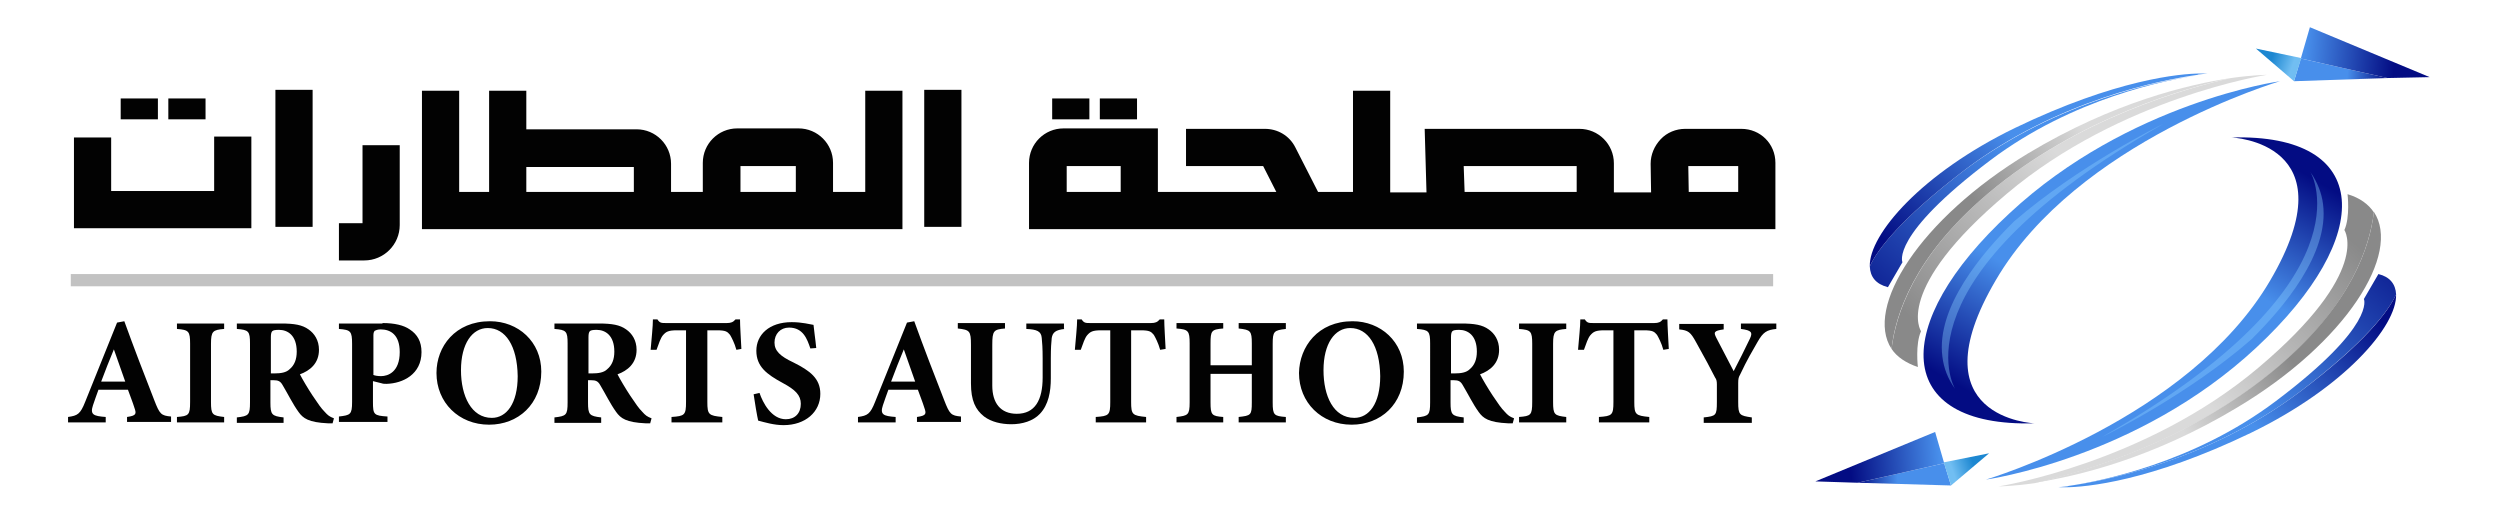 <?xml version="1.0" encoding="utf-8"?>
<!-- Generator: Adobe Illustrator 24.1.3, SVG Export Plug-In . SVG Version: 6.00 Build 0)  -->
<svg version="1.1" id="Layer_1" xmlns="http://www.w3.org/2000/svg" xmlns:xlink="http://www.w3.org/1999/xlink" x="0px" y="0px"
	 viewBox="0 0 551 113.4" style="enable-background:new 0 0 551 113.4;" xml:space="preserve">
<style type="text/css">
	.st0{fill:url(#SVGID_1_);}
	.st1{fill:url(#SVGID_2_);}
	.st2{fill:url(#SVGID_3_);}
	.st3{fill:url(#SVGID_4_);}
	.st4{fill:url(#SVGID_5_);}
	.st5{fill:url(#SVGID_6_);}
	.st6{fill:url(#SVGID_7_);}
	.st7{opacity:0.39;fill:#89CEFF;}
	.st8{fill:url(#SVGID_8_);}
	.st9{fill:url(#SVGID_9_);}
	.st10{fill:url(#SVGID_10_);}
	.st11{fill:url(#SVGID_11_);}
	.st12{fill:url(#SVGID_12_);}
	.st13{fill:url(#SVGID_13_);}
	.st14{fill:url(#SVGID_14_);}
	.st15{fill:url(#SVGID_15_);}
	.st16{fill:url(#SVGID_16_);}
	.st17{fill:url(#SVGID_17_);}
	.st18{fill:url(#SVGID_18_);}
	.st19{fill:#020202;}
	.st20{fill:#C2C2C2;}
</style>
<g>
	<linearGradient id="SVGID_1_" gradientUnits="userSpaceOnUse" x1="454.229" y1="107.41" x2="454.69" y2="107.02">
		<stop  offset="0" style="stop-color:#488FEB"/>
		<stop  offset="1" style="stop-color:#030C83"/>
	</linearGradient>
	<path class="st0" d="M455,107.4c-1,0-1.6,0-1.6,0s0,0,0,0C453.6,107.4,454.1,107.4,455,107.4z"/>
	<linearGradient id="SVGID_2_" gradientUnits="userSpaceOnUse" x1="454.41" y1="107.284" x2="455.05" y2="106.743">
		<stop  offset="0" style="stop-color:#488FEB"/>
		<stop  offset="1" style="stop-color:#030C83"/>
	</linearGradient>
	<path class="st1" d="M455.4,107.1c-1.1,0.2-1.8,0.2-1.9,0.2c0,0,0,0,0,0S454.2,107.3,455.4,107.1z"/>
	<g>
		<linearGradient id="SVGID_3_" gradientUnits="userSpaceOnUse" x1="479.624" y1="74.168" x2="502.266" y2="35.002">
			<stop  offset="0.374" style="stop-color:#488FEB"/>
			<stop  offset="1" style="stop-color:#030C83"/>
		</linearGradient>
		<path class="st2" d="M491.8,30.3c0,0,26.5,1,8.5,31.6s-62.6,43.8-62.6,43.8s33.3-4.6,59.6-29.1S523,29.4,491.8,30.3z"/>
		<linearGradient id="SVGID_4_" gradientUnits="userSpaceOnUse" x1="480.328" y1="84.327" x2="511.742" y2="47.406">
			<stop  offset="0" style="stop-color:#DADADA"/>
			<stop  offset="1" style="stop-color:#898989"/>
		</linearGradient>
		<path class="st3" d="M523.2,46.8c-0.9,7.4-4.9,20.4-21.2,34.2c-19.9,16.8-44.3,23.4-53.6,25.5c-5,0.7-7.9,0.7-7.9,0.7
			s32.2-5,57.3-26.2c25.1-21.2,18.9-30.3,18.9-30.3c1.3-2.8,0.7-7.9,0.7-7.9C520.1,43.6,522,45,523.2,46.8z"/>
		<linearGradient id="SVGID_5_" gradientUnits="userSpaceOnUse" x1="476.549" y1="87.811" x2="501.027" y2="72.716">
			<stop  offset="0" style="stop-color:#DADADA"/>
			<stop  offset="1" style="stop-color:#898989"/>
		</linearGradient>
		<path class="st4" d="M493.1,89.8c-18.8,11.3-35.4,15.2-44.7,16.6c9.2-2,33.6-8.6,53.6-25.5c16.3-13.8,20.4-26.8,21.2-34.2
			C529.3,55.8,517.2,75.4,493.1,89.8z"/>
		<linearGradient id="SVGID_6_" gradientUnits="userSpaceOnUse" x1="491.832" y1="86.861" x2="526.714" y2="47.492">
			<stop  offset="0" style="stop-color:#488FEB"/>
			<stop  offset="1" style="stop-color:#030C83"/>
		</linearGradient>
		<path class="st5" d="M528.1,64.9c-1.7,3.7-6.7,10.4-21,21.3c-20.5,15.5-43.9,19.9-51.2,20.9c6.8-1,27.5-5,45.7-18.7
			c22.2-16.7,19.4-22.5,19.4-22.5l3.2-5.5C526.7,61,528,62.6,528.1,64.9z"/>
		<linearGradient id="SVGID_7_" gradientUnits="userSpaceOnUse" x1="490.991" y1="88.513" x2="515.265" y2="61.995">
			<stop  offset="0" style="stop-color:#488FEB"/>
			<stop  offset="1" style="stop-color:#030C83"/>
		</linearGradient>
		<path class="st6" d="M528.1,64.9c0.2,7-11.4,20.5-32,30.5c-22.2,10.7-36.4,12-41,12c-0.9,0-1.4,0-1.5,0c0.1,0,0.8-0.1,1.9-0.2
			c0.1,0,0.2,0,0.4-0.1c7.3-1,30.7-5.4,51.2-20.9C521.4,75.4,526.4,68.6,528.1,64.9z"/>
		<path class="st7" d="M512,45c1.4,10.9-8.8,22.9-15.8,29.8C482.1,87.1,464,96,463.3,96.3c59.7-34,46.2-58,45.9-58.4
			C510.8,40.2,511.7,42.6,512,45z"/>
	</g>
	<g>
		<linearGradient id="SVGID_8_" gradientUnits="userSpaceOnUse" x1="505.758" y1="15.353" x2="526.208" y2="16.906">
			<stop  offset="0.567" style="stop-color:#488FEB"/>
			<stop  offset="1" style="stop-color:#030C83"/>
		</linearGradient>
		<polygon class="st8" points="526.2,17.2 505.6,17.9 507.1,12.9 		"/>
		<linearGradient id="SVGID_9_" gradientUnits="userSpaceOnUse" x1="508.076" y1="10.888" x2="527.853" y2="12.39">
			<stop  offset="0" style="stop-color:#488FEB"/>
			<stop  offset="1" style="stop-color:#030C83"/>
		</linearGradient>
		<polygon class="st9" points="535.5,17 526.2,17.2 507.1,12.9 509.1,6 		"/>
		<linearGradient id="SVGID_10_" gradientUnits="userSpaceOnUse" x1="505.127" y1="14.876" x2="500.567" y2="13.263">
			<stop  offset="0" style="stop-color:#71BEF2"/>
			<stop  offset="1" style="stop-color:#1D87D1"/>
		</linearGradient>
		<polygon class="st10" points="505.6,17.9 497.2,10.7 507.2,12.8 		"/>
	</g>
	<g>
		
			<linearGradient id="SVGID_11_" gradientUnits="userSpaceOnUse" x1="266.926" y1="25.591" x2="289.569" y2="-13.574" gradientTransform="matrix(-1 0 0 -1 727.472 75.065)">
			<stop  offset="0.374" style="stop-color:#488FEB"/>
			<stop  offset="1" style="stop-color:#030C83"/>
		</linearGradient>
		<path class="st11" d="M448.4,93.3c0,0-26.5-1-8.5-31.6c17.9-30.6,62.6-43.8,62.6-43.8s-33.3,4.6-59.6,29.1
			C416.4,71.5,417.2,94.2,448.4,93.3z"/>
		
			<linearGradient id="SVGID_12_" gradientUnits="userSpaceOnUse" x1="267.631" y1="35.751" x2="299.045" y2="-1.171" gradientTransform="matrix(-1 0 0 -1 727.472 75.065)">
			<stop  offset="0" style="stop-color:#DADADA"/>
			<stop  offset="1" style="stop-color:#898989"/>
		</linearGradient>
		<path class="st12" d="M416.9,76.9c0.9-7.4,4.9-20.4,21.2-34.2c19.9-16.8,44.3-23.4,53.6-25.5c5-0.7,7.9-0.7,7.9-0.7
			s-32.2,5-57.3,26.2C417.1,63.9,423.4,73,423.4,73c-1.3,2.8-0.7,7.9-0.7,7.9C420.1,80,418.1,78.7,416.9,76.9z"/>
		
			<linearGradient id="SVGID_13_" gradientUnits="userSpaceOnUse" x1="263.852" y1="39.235" x2="288.33" y2="24.14" gradientTransform="matrix(-1 0 0 -1 727.472 75.065)">
			<stop  offset="0" style="stop-color:#DADADA"/>
			<stop  offset="1" style="stop-color:#898989"/>
		</linearGradient>
		<path class="st13" d="M447,33.8c18.8-11.3,35.4-15.2,44.7-16.6c-9.2,2-33.6,8.6-53.6,25.5c-16.3,13.8-20.4,26.8-21.2,34.2
			C410.9,67.8,423,48.3,447,33.8z"/>
		
			<linearGradient id="SVGID_14_" gradientUnits="userSpaceOnUse" x1="279.135" y1="38.285" x2="314.017" y2="-1.085" gradientTransform="matrix(-1 0 0 -1 727.472 75.065)">
			<stop  offset="0" style="stop-color:#488FEB"/>
			<stop  offset="1" style="stop-color:#030C83"/>
		</linearGradient>
		<path class="st14" d="M412.1,58.7c1.7-3.7,6.7-10.4,21-21.3C453.7,22,477,17.6,484.4,16.6c-6.8,1-27.5,5-45.7,18.7
			c-22.2,16.7-19.4,22.5-19.4,22.5l-3.2,5.5C413.4,62.6,412.2,61,412.1,58.7z"/>
		
			<linearGradient id="SVGID_15_" gradientUnits="userSpaceOnUse" x1="278.294" y1="39.937" x2="302.568" y2="13.419" gradientTransform="matrix(-1 0 0 -1 727.472 75.065)">
			<stop  offset="0" style="stop-color:#488FEB"/>
			<stop  offset="1" style="stop-color:#030C83"/>
		</linearGradient>
		<path class="st15" d="M412.1,58.7c-0.2-7,11.4-20.5,32-30.5c22.2-10.7,36.4-12,41-12c0.9,0,1.4,0,1.5,0c-0.1,0-0.8,0.1-1.9,0.2
			c-0.1,0-0.2,0-0.4,0.1c-7.3,1-30.7,5.4-51.2,20.9C418.8,48.3,413.8,55,412.1,58.7z"/>
		<path class="st7" d="M428.1,78.6c-1.4-10.9,8.8-22.9,15.8-29.8c14.1-12.2,32.2-21.2,32.9-21.5c-59.7,34-46.2,58-45.9,58.4
			C429.3,83.5,428.4,81.1,428.1,78.6z"/>
	</g>
	<g>
		
			<linearGradient id="SVGID_16_" gradientUnits="userSpaceOnUse" x1="611.671" y1="-747.323" x2="632.12" y2="-745.77" gradientTransform="matrix(-1 0 0 1 1041.499 851.834)">
			<stop  offset="0.567" style="stop-color:#488FEB"/>
			<stop  offset="1" style="stop-color:#030C83"/>
		</linearGradient>
		<polygon class="st16" points="409.4,106.4 430,107 428.5,102.1 		"/>
		
			<linearGradient id="SVGID_17_" gradientUnits="userSpaceOnUse" x1="613.988" y1="-751.788" x2="633.765" y2="-750.286" gradientTransform="matrix(-1 0 0 1 1041.499 851.834)">
			<stop  offset="0" style="stop-color:#488FEB"/>
			<stop  offset="1" style="stop-color:#030C83"/>
		</linearGradient>
		<polygon class="st17" points="400.1,106.1 409.4,106.4 428.5,102.1 426.5,95.2 		"/>
		
			<linearGradient id="SVGID_18_" gradientUnits="userSpaceOnUse" x1="611.039" y1="-747.8" x2="606.48" y2="-749.413" gradientTransform="matrix(-1 0 0 1 1041.499 851.834)">
			<stop  offset="0" style="stop-color:#71BEF2"/>
			<stop  offset="1" style="stop-color:#1D87D1"/>
		</linearGradient>
		<polygon class="st18" points="430,107 438.4,99.9 428.4,101.9 		"/>
	</g>
</g>
<g>
	<g>
		<polygon class="st19" points="47.2,42.1 24.5,42.1 24.5,30.3 16.3,30.3 16.3,50.3 55.4,50.3 55.4,30.1 47.2,30.1 		"/>
		<rect x="60.7" y="19.8" class="st19" width="8.2" height="30.2"/>
		<rect x="203.7" y="19.8" class="st19" width="8.2" height="30.2"/>
		<path class="st19" d="M79.8,49.2h-5.1v8.2h5.6c4.3,0,7.8-3.5,7.8-7.8V32h-8.2V49.2z"/>
		<path class="st19" d="M190.6,42.3h-7v-6.4c0-4.2-3.4-7.6-7.6-7.6h-13.5c-4.2,0-7.6,3.4-7.6,7.6v6.4h-7v-6.2c0-4.2-3.4-7.6-7.6-7.6
			H116V20h-8.2v22.3h-6.6V20h-8.2v30.5h105.9V20h-8.2V42.3z M163.2,36.6h12.2v5.7h-12.2V36.6z M116,36.8h23.7v5.5H116V36.8z"/>
		<path class="st19" d="M383.8,28.4h-12.4c-2,0-4,0.8-5.4,2.3c-1.4,1.5-2.2,3.4-2.2,5.4l0.1,6.3h-8.2v-6.4c0-4.2-3.4-7.6-7.6-7.6
			h-34.1l0.4,14h-8V20h-8.2v22.3h-7.7l-5-9.8c-1.3-2.6-3.9-4.1-6.7-4.1h-17.4v8.2h17l2.9,5.7h-26.1v-14h-20.8
			c-4.2,0-7.6,3.4-7.6,7.6v14.6h164.5V35.9C391.3,31.7,388,28.4,383.8,28.4z M247,42.3h-11.9v-5.7H247V42.3z M347.5,42.3h-24.7
			l-0.2-5.7h24.9V42.3z M383.1,42.3h-10.9l-0.1-5.7h11V42.3z"/>
		<rect x="26.6" y="21.7" class="st19" width="8.2" height="4.6"/>
		<rect x="37.1" y="21.7" class="st19" width="8.2" height="4.6"/>
		<rect x="231.9" y="21.7" class="st19" width="8.2" height="4.6"/>
		<rect x="242.4" y="21.7" class="st19" width="8.2" height="4.6"/>
	</g>
	<rect x="15.6" y="60.4" class="st20" width="375.2" height="2.7"/>
	<g>
		<path class="st19" d="M28,93.1v-1.2c2.1-0.3,2.1-0.7,1.6-2.1c-0.3-1-0.9-2.5-1.4-3.9h-6.5c-0.4,1-0.8,2.3-1.2,3.4
			c-0.7,2.1,0.1,2.4,2.8,2.6v1.2H15v-1.2c2.1-0.3,2.7-0.6,3.8-3.4l7-17.4l1.6-0.3c2.1,5.8,4.4,11.8,6.6,17.4
			c1.2,3.1,1.5,3.4,3.7,3.6v1.2H28z M25.1,77c-1,2.4-1.9,4.7-2.8,7.1h5.3L25.1,77z"/>
		<path class="st19" d="M39,93.1v-1.2c2.6-0.2,2.9-0.4,2.9-3.3V75.8c0-2.8-0.3-3.1-2.9-3.3v-1.2h10.4v1.2c-2.5,0.2-2.9,0.5-2.9,3.3
			v12.8c0,2.8,0.3,3,2.9,3.3v1.2H39z"/>
		<path class="st19" d="M73.3,93.3c-0.2,0-0.6,0-1,0c-4.3-0.2-5.5-1.1-6.5-2.5c-1.3-1.8-2.3-3.9-3.5-5.9c-0.5-0.9-1-1.1-2-1.1
			l-0.7,0v4.9c0,2.7,0.3,3,2.9,3.3v1.2H52.2v-1.2c2.6-0.3,2.9-0.5,2.9-3.3V75.7c0-2.7-0.3-3-2.9-3.2v-1.2h9.7c3,0,4.7,0.3,6.1,1.3
			c1.3,0.9,2.3,2.4,2.3,4.5c0,3-2,4.6-4.2,5.4c0.5,1,1.8,3.2,2.8,4.7c1.2,1.8,1.9,2.8,2.6,3.5c0.8,0.9,1.1,1.1,2.1,1.5L73.3,93.3z
			 M60.5,82.3c1.4,0,2.6-0.2,3.3-0.9c1.1-0.9,1.6-2.2,1.6-3.9c0-3.6-2-4.8-3.9-4.8c-0.9,0-1.3,0.1-1.5,0.3c-0.2,0.2-0.3,0.6-0.3,1.3
			v8H60.5z"/>
		<path class="st19" d="M84.3,71.2c2.7,0,4.7,0.5,6,1.4c1.7,1.1,2.6,2.7,2.6,5c0,4.9-4.1,6.9-7.7,7c-0.3,0-0.8,0-1-0.1L82.2,84v4.6
			c0,2.8,0.2,3,3.2,3.2v1.2H74.7v-1.2c2.5-0.3,2.9-0.4,2.9-3.2V75.8c0-2.8-0.3-3.1-2.9-3.3v-1.2H84.3z M82.2,82.6
			c0.4,0.2,1.1,0.3,1.8,0.3c1.5,0,4.1-0.9,4.1-5.3c0-3.8-2-5-4.2-5c-0.7,0-1.1,0.2-1.3,0.3c-0.2,0.2-0.3,0.5-0.3,1V82.6z"/>
		<path class="st19" d="M108,70.8c6.2,0,11.3,4.5,11.3,11.1c0,7.2-5.1,11.7-11.5,11.7c-6.7,0-11.6-4.9-11.6-11.4
			C96.2,76.4,100.3,70.8,108,70.8z M107.5,72.3c-3.4,0-5.9,3.4-5.9,9.3c0,5.7,2.3,10.5,6.8,10.5c3.2,0,5.7-3.1,5.7-9.2
			C114,76.2,111.4,72.3,107.5,72.3z"/>
		<path class="st19" d="M143.3,93.3c-0.2,0-0.6,0-1,0c-4.3-0.2-5.5-1.1-6.5-2.5c-1.3-1.8-2.3-3.9-3.5-5.9c-0.5-0.9-1-1.1-2-1.1
			l-0.7,0v4.9c0,2.7,0.3,3,2.9,3.3v1.2h-10.3v-1.2c2.6-0.3,2.9-0.5,2.9-3.3V75.7c0-2.7-0.3-3-2.9-3.2v-1.2h9.7c3,0,4.7,0.3,6.1,1.3
			c1.3,0.9,2.3,2.4,2.3,4.5c0,3-2,4.6-4.2,5.4c0.5,1,1.8,3.2,2.8,4.7c1.2,1.8,1.9,2.8,2.6,3.5c0.8,0.9,1.1,1.1,2.1,1.5L143.3,93.3z
			 M130.5,82.3c1.4,0,2.6-0.2,3.3-0.9c1.1-0.9,1.6-2.2,1.6-3.9c0-3.6-2-4.8-3.9-4.8c-0.9,0-1.3,0.1-1.5,0.3
			c-0.2,0.2-0.3,0.6-0.3,1.3v8H130.5z"/>
		<path class="st19" d="M162.3,77.1c-0.4-1.5-1.1-2.8-1.4-3.3c-0.6-0.7-0.9-1-2.9-1h-2.1v15.8c0,2.8,0.3,3,3.3,3.3v1.2H148v-1.2
			c2.9-0.2,3.2-0.4,3.2-3.3V72.8h-2c-1.9,0-2.4,0.3-3.1,1.1c-0.5,0.6-0.9,1.8-1.4,3.2h-1.3c0.2-2.5,0.5-5.1,0.5-6.7h1
			c0.5,0.8,0.9,0.8,1.9,0.8h13.4c0.9,0,1.4-0.2,1.9-0.8h1c0,1.4,0.2,4.4,0.3,6.5L162.3,77.1z"/>
		<path class="st19" d="M178.6,76.8c-0.7-2.1-1.6-4.6-4.7-4.6c-1.9,0-3.2,1.4-3.2,3.3c0,1.8,1.2,3,4.2,4.4c3.6,1.8,5.9,3.5,5.9,6.9
			c0,4-3.3,6.9-8.1,6.9c-2.1,0-4.1-0.6-5.6-1c-0.2-0.8-0.8-4.3-1-5.8l1.3-0.3c0.7,2.1,2.6,5.8,5.8,5.8c2,0,3.3-1.3,3.3-3.4
			c0-1.9-1.2-3.1-4-4.6c-3.5-1.9-5.8-3.6-5.8-7.1c0-3.5,2.8-6.3,7.8-6.3c2.3,0,4.1,0.5,4.8,0.6c0.1,1.2,0.4,3,0.6,5.1L178.6,76.8z"
			/>
		<path class="st19" d="M202.1,93.1v-1.2c2.1-0.3,2.1-0.7,1.6-2.1c-0.3-1-0.9-2.5-1.4-3.9h-6.5c-0.4,1-0.8,2.3-1.2,3.4
			c-0.7,2.1,0.1,2.4,2.8,2.6v1.2h-8.3v-1.2c2.1-0.3,2.7-0.6,3.8-3.4l7-17.4l1.6-0.3c2.1,5.8,4.4,11.8,6.6,17.4
			c1.2,3.1,1.5,3.4,3.7,3.6v1.2H202.1z M199.2,77c-1,2.4-1.9,4.7-2.8,7.1h5.3L199.2,77z"/>
		<path class="st19" d="M234.7,72.5c-2.1,0.2-2.7,0.8-2.9,2c-0.1,1-0.2,2.1-0.2,4.5v4.4c0,2.9-0.5,5.8-2.4,7.8
			c-1.5,1.6-3.9,2.3-6.3,2.3c-2.2,0-4.4-0.5-6-1.7c-1.9-1.5-2.9-3.5-2.9-7.3V76c0-3.1-0.3-3.3-2.9-3.6v-1.2h10.4v1.2
			c-2.5,0.2-2.8,0.5-2.8,3.6V85c0,3.8,1.8,6.2,5.4,6.2c4,0,5.7-3,5.7-8V79c0-2.3-0.1-3.5-0.2-4.5c-0.1-1.5-1.1-1.9-3.4-2v-1.2h8.3
			V72.5z"/>
		<path class="st19" d="M255.7,77.1c-0.4-1.5-1.1-2.8-1.4-3.3c-0.6-0.7-0.9-1-2.9-1h-2.1v15.8c0,2.8,0.3,3,3.3,3.3v1.2h-11.1v-1.2
			c2.9-0.2,3.2-0.4,3.2-3.3V72.8h-2c-1.9,0-2.4,0.3-3.1,1.1c-0.5,0.6-0.9,1.8-1.4,3.2h-1.3c0.2-2.5,0.5-5.1,0.5-6.7h1
			c0.5,0.8,0.9,0.8,1.9,0.8h13.4c0.9,0,1.4-0.2,1.9-0.8h1c0,1.4,0.2,4.4,0.3,6.5L255.7,77.1z"/>
		<path class="st19" d="M283.4,72.5c-2.6,0.3-2.9,0.5-2.9,3.3v12.9c0,2.8,0.3,3,2.9,3.2v1.2h-10.4v-1.2c2.7-0.3,2.9-0.4,2.9-3.2
			v-6.3h-9.1v6.3c0,2.8,0.3,3,2.8,3.2v1.2h-10.3v-1.2c2.5-0.3,2.9-0.4,2.9-3.2V75.7c0-2.8-0.3-3.1-2.9-3.3v-1.2h10.3v1.2
			c-2.6,0.2-2.8,0.5-2.8,3.3v4.8h9.1v-4.8c0-2.8-0.3-3-2.9-3.3v-1.2h10.4V72.5z"/>
		<path class="st19" d="M298.1,70.8c6.2,0,11.3,4.5,11.3,11.1c0,7.2-5.1,11.7-11.5,11.7c-6.7,0-11.6-4.9-11.6-11.4
			C286.4,76.4,290.5,70.8,298.1,70.8z M297.6,72.3c-3.4,0-5.9,3.4-5.9,9.3c0,5.7,2.2,10.5,6.8,10.5c3.2,0,5.7-3.1,5.7-9.2
			C304.1,76.2,301.5,72.3,297.6,72.3z"/>
		<path class="st19" d="M333.4,93.3c-0.2,0-0.6,0-1,0c-4.3-0.2-5.5-1.1-6.5-2.5c-1.3-1.8-2.3-3.9-3.5-5.9c-0.5-0.9-1-1.1-2-1.1
			l-0.7,0v4.9c0,2.7,0.3,3,2.9,3.3v1.2h-10.3v-1.2c2.6-0.3,2.9-0.5,2.9-3.3V75.7c0-2.7-0.3-3-2.9-3.2v-1.2h9.7c3,0,4.7,0.3,6.1,1.3
			c1.3,0.9,2.3,2.4,2.3,4.5c0,3-2,4.6-4.2,5.4c0.5,1,1.8,3.2,2.8,4.7c1.2,1.8,1.9,2.8,2.6,3.5c0.8,0.9,1.1,1.1,2.1,1.5L333.4,93.3z
			 M320.6,82.3c1.4,0,2.6-0.2,3.3-0.9c1.1-0.9,1.6-2.2,1.6-3.9c0-3.6-2-4.8-3.9-4.8c-0.9,0-1.3,0.1-1.5,0.3
			c-0.2,0.2-0.3,0.6-0.3,1.3v8H320.6z"/>
		<path class="st19" d="M334.8,93.1v-1.2c2.6-0.2,2.9-0.4,2.9-3.3V75.8c0-2.8-0.3-3.1-2.9-3.3v-1.2h10.4v1.2
			c-2.5,0.2-2.9,0.5-2.9,3.3v12.8c0,2.8,0.3,3,2.9,3.3v1.2H334.8z"/>
		<path class="st19" d="M366.6,77.1c-0.4-1.5-1.1-2.8-1.4-3.3c-0.6-0.7-0.9-1-2.9-1h-2.1v15.8c0,2.8,0.3,3,3.3,3.3v1.2h-11.1v-1.2
			c2.9-0.2,3.2-0.4,3.2-3.3V72.8h-2c-1.9,0-2.4,0.3-3.1,1.1c-0.5,0.6-0.9,1.8-1.4,3.2h-1.3c0.2-2.5,0.5-5.1,0.5-6.7h1
			c0.5,0.8,0.9,0.8,1.9,0.8h13.4c0.9,0,1.4-0.2,1.9-0.8h1c0,1.4,0.2,4.4,0.3,6.5L366.6,77.1z"/>
		<path class="st19" d="M391.5,72.5c-2.1,0.2-2.9,0.7-4.1,2.8c-1.2,2.1-2.3,3.9-3.9,7.3c-0.3,0.5-0.4,0.9-0.4,1.8v4.2
			c0,2.9,0.3,3,3,3.4v1.2h-10.6v-1.2c2.7-0.3,2.9-0.4,2.9-3.4v-3.9c0-0.7-0.1-1.1-0.4-1.5c-1-2-2.2-4.2-4.2-7.8
			c-1.2-2.2-1.7-2.6-3.7-2.8v-1.2h9.8v1.2c-2.3,0.3-2.2,0.7-1.6,1.9c1.1,2.2,2.6,4.9,3.8,7.3c1-1.9,2.6-5.1,3.6-7.2
			c0.6-1.3,0.4-1.8-2-2.1v-1.2h7.8V72.5z"/>
	</g>
</g>
</svg>
